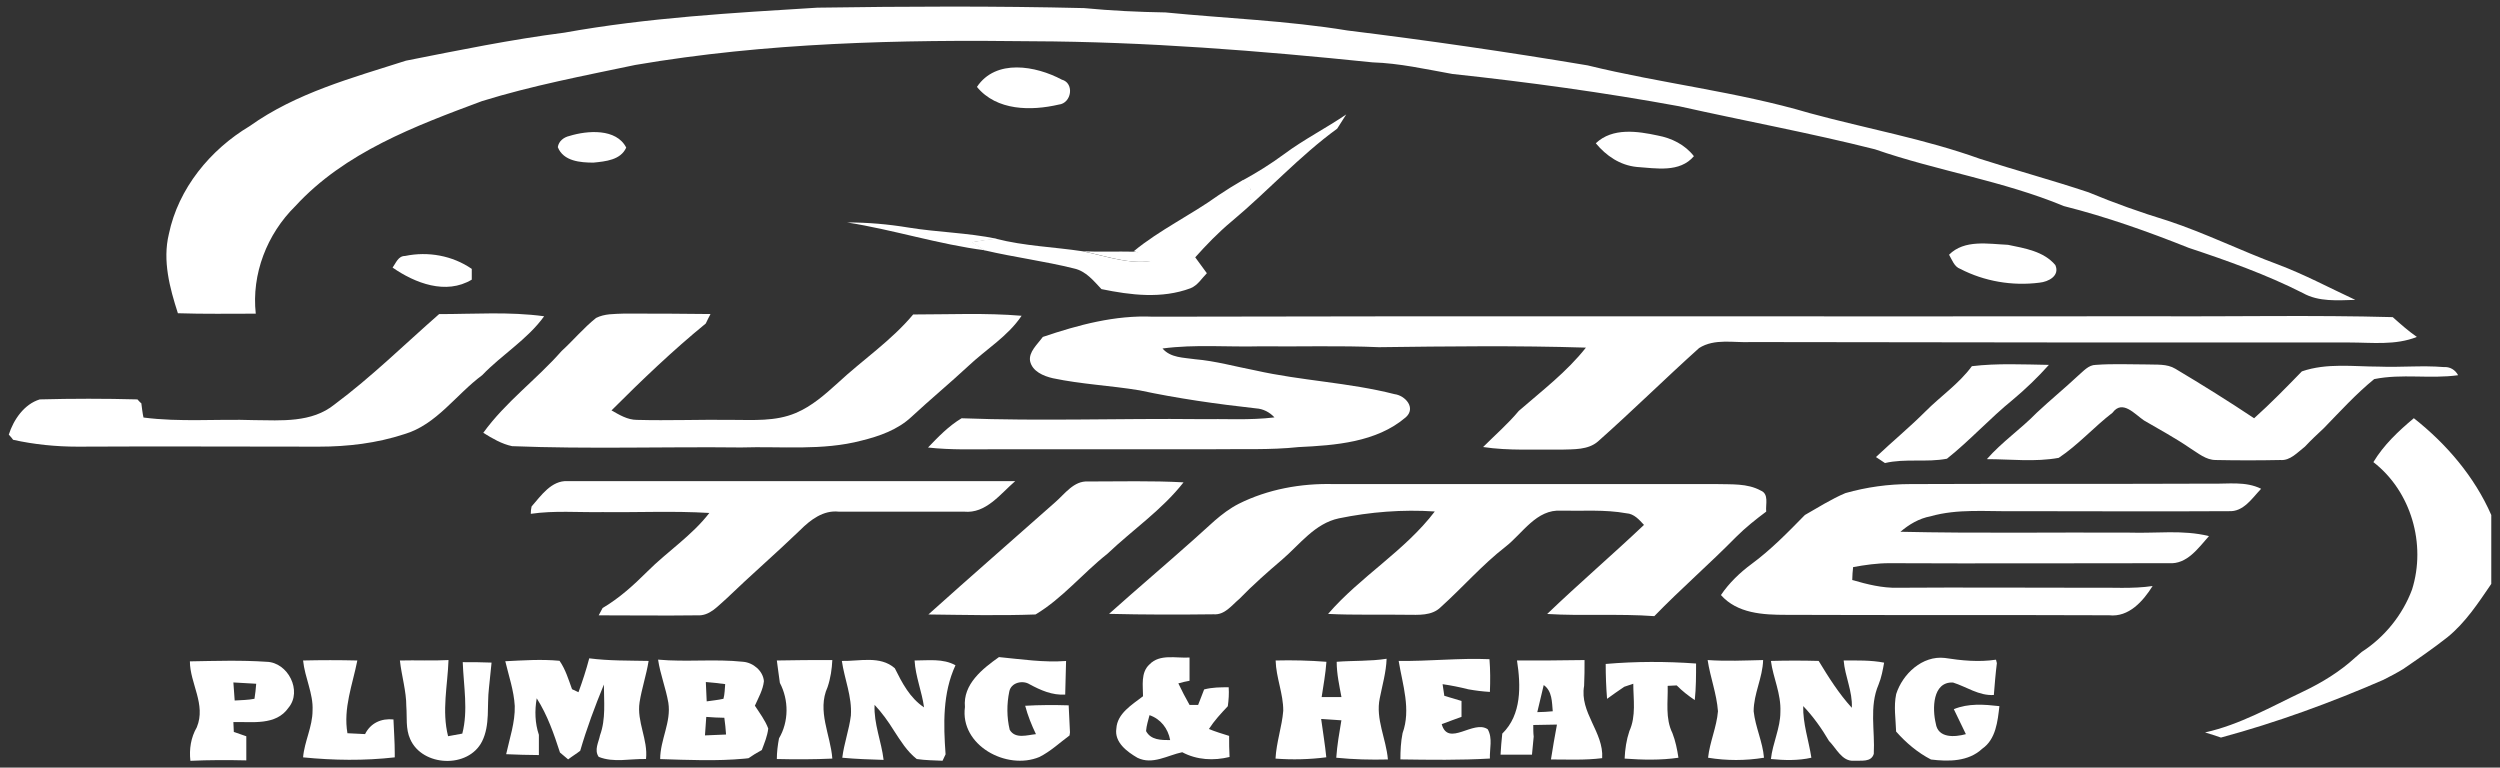 <?xml version="1.0" encoding="utf-8"?>
<!-- Generator: Adobe Illustrator 27.9.0, SVG Export Plug-In . SVG Version: 6.00 Build 0)  -->
<svg version="1.1" id="Layer_1" xmlns="http://www.w3.org/2000/svg" xmlns:xlink="http://www.w3.org/1999/xlink" x="0px" y="0px"
	 viewBox="0 0 404.17 124.1" style="enable-background:new 0 0 404.17 124.1;" xml:space="preserve">
<rect x="0" y="0" width="404.17" height="124.1" fill="#333333" stroke="none"/>
<style type="text/css">
	.st0{fill:#FFFFFF;}
</style>
<g>
	<g>
		<g>
			<path class="st0" d="M207.62,24.9c3.2-2.37,6.75-4.17,10.02-6.4c-0.49,0.77-0.97,1.53-1.46,2.3
				c-6.12,4.45-11.27,10.16-17.11,15.03c-2.09,1.74-4.04,3.76-5.84,5.77c0.63,0.83,1.25,1.74,1.88,2.57
				c-0.83,0.83-1.46,1.95-2.64,2.43c-4.66,1.74-9.67,1.11-14.4,0.14c-1.25-1.32-2.5-2.92-4.45-3.34c-4.73-1.18-9.67-1.81-14.4-2.92
				c-0.7-0.42-1.46-0.83-2.16-1.32c1.32-0.21,2.64-0.49,3.97-0.56c4.59,1.18,9.32,1.32,13.98,2.02c4.1,0.83,8.49,2.57,12.66,1.18
				c4.52-3.48,8.84-7.17,13.43-10.51c0.28-0.21,0.83-0.56,1.11-0.7c-0.49-0.49-0.97-0.9-1.39-1.39
				C203.23,27.89,205.46,26.5,207.62,24.9z"/>
		</g>
		<g>
			<path class="st0" d="M196.97,31.58c1.25-0.83,2.57-1.67,3.9-2.43c0.49,0.49,0.97,0.9,1.39,1.39c-0.28,0.14-0.35,1.74-0.63,1.88
				c-5.08,3.06-8.9,7.3-13.77,10.64c-0.97-0.28-3.55-2.3-4.59-2.43C187.51,37.14,192.52,34.78,196.97,31.58z"/>
		</g>
		<g>
			<path class="st0" d="M136.93,35.96c3.34,0,6.61,0.28,9.95,0.83c4.73,0.77,9.53,0.83,14.26,1.81c-1.32,0.14-2.64,0.35-3.97,0.56
				c0.7,0.42,1.39,0.9,2.16,1.32C151.75,39.51,144.45,37.14,136.93,35.96z"/>
		</g>
		<g>
			<path class="st0" d="M175.06,40.62c2.78,0.14,5.5,0,8.28,0.07c1.04,0.14,2.02,0.28,3.06,0.56c0.49,0.21,0.9,0.35,1.39,0.56
				C183.55,43.2,179.23,41.46,175.06,40.62z"/>
		</g>
		<g>
			<path class="st0" d="M91.23,5.28c13.5-2.43,27.27-3.2,40.91-4.04c14.4-0.21,28.73-0.28,43.13,0.07c4.38,0.42,8.77,0.63,13.15,0.7
				c9.81,0.97,19.69,1.32,29.43,2.92c13.01,1.6,25.95,3.48,38.82,5.64c11.9,2.92,24.14,4.24,35.9,7.72
				c9.18,2.5,18.58,4.17,27.48,7.37c5.84,1.88,11.76,3.48,17.6,5.43c4.17,1.74,8.49,3.27,12.8,4.59c6.12,2.02,11.83,4.87,17.88,7.1
				c4.24,1.6,8.28,3.76,12.45,5.7c-2.85,0.07-5.91,0.35-8.49-1.11c-5.91-2.99-12.17-5.22-18.44-7.3
				c-6.61-2.64-13.29-5.01-20.18-6.75c-9.88-4.1-20.52-5.7-30.54-9.18c-10.44-2.64-21.08-4.59-31.65-6.96
				c-12.17-2.23-24.35-3.9-36.66-5.22c-4.31-0.77-8.56-1.74-12.94-1.88c-18.3-1.88-36.59-3.34-55.03-3.41
				c-21.43-0.28-42.99,0.21-64.14,3.83c-8.28,1.74-16.7,3.34-24.77,5.84c-10.85,4.04-22.19,8.28-30.19,16.98
				c-4.59,4.52-7.1,10.99-6.4,17.39c-4.17,0-8.42,0.07-12.59-0.07c-1.32-4.1-2.5-8.49-1.46-12.8c1.53-7.37,6.68-13.64,13.08-17.46
				c7.51-5.36,16.56-7.79,25.25-10.57C74.11,8.13,82.6,6.39,91.23,5.28z"/>
			<path class="st0" d="M157.94,14.05c3.06-4.59,9.53-3.41,13.71-1.18c2.09,0.56,1.6,3.83-0.49,4.04
				C166.71,17.94,161.14,17.94,157.94,14.05z"/>
			<g>
				<path class="st0" d="M92.06,21.98c2.92-0.9,7.58-1.25,9.18,1.88c-0.9,2.02-3.34,2.23-5.29,2.43c-2.09,0-4.87-0.21-5.77-2.5
					C90.32,22.81,91.16,22.18,92.06,21.98z"/>
			</g>
			<g>
				<path class="st0" d="M257.99,23.16c2.71-2.57,6.75-1.95,10.02-1.25c2.23,0.42,4.38,1.46,5.84,3.34
					c-2.3,2.71-6.12,1.95-9.25,1.74C261.88,26.71,259.66,25.18,257.99,23.16z"/>
			</g>
			<path class="st0" d="M315.1,41.18c2.5-2.5,6.33-1.74,9.53-1.6c2.71,0.56,5.77,1.04,7.65,3.27c0.77,1.74-1.11,2.71-2.57,2.85
				c-4.38,0.56-8.9-0.21-12.8-2.23C315.94,43.13,315.59,42.01,315.1,41.18z"/>
			<g>
				<path class="st0" d="M63.47,43.26c0.56-0.77,0.9-1.88,2.02-1.88c3.69-0.77,7.65-0.07,10.78,2.09c0,0.42,0,1.32,0,1.74
					C72.09,47.72,67.09,45.77,63.47,43.26z"/>
			</g>
			<path class="st0" d="M383.7,74.71c1.67-2.78,4.04-5.01,6.54-7.1c5.29,4.17,9.81,9.46,12.52,15.65V94.4
				c-2.09,3.06-4.17,6.26-7.1,8.63c-2.3,1.81-4.73,3.48-7.17,5.15c-1.04,0.63-2.09,1.18-3.2,1.74c-8.49,3.69-17.25,6.89-26.23,9.32
				c-0.83-0.28-1.67-0.56-2.57-0.83c5.64-1.25,10.71-4.17,15.86-6.61c3.06-1.46,5.91-3.2,8.42-5.5c0.28-0.21,0.77-0.7,1.04-0.9
				c3.69-2.37,6.61-5.98,8.14-10.09C392.26,88,389.82,79.44,383.7,74.71z"/>
		</g>
	</g>
	<g>
		<path class="st0" d="M54.08,65.39c5.98-4.45,11.27-9.67,16.91-14.61c5.64,0,11.34-0.42,16.98,0.35
			c-2.71,3.76-6.82,6.19-10.02,9.53c-4.24,3.13-7.37,8-12.59,9.53c-4.45,1.46-9.11,2.02-13.84,2.02c-13.01,0-25.95-0.07-38.96,0
			c-3.48,0-7.03-0.35-10.44-1.11c-0.14-0.21-0.49-0.63-0.7-0.83c0.77-2.43,2.5-4.94,5.01-5.7c5.29-0.14,10.51-0.14,15.79,0
			c0.14,0.14,0.42,0.49,0.63,0.63c0.07,0.56,0.21,1.74,0.35,2.3c5.91,0.77,11.9,0.21,17.88,0.42
			C45.45,67.96,50.39,68.38,54.08,65.39z"/>
		<path class="st0" d="M96.37,51.4c1.39-0.7,2.92-0.63,4.45-0.7c4.66,0,9.32,0,14.05,0.07c-0.21,0.35-0.56,1.11-0.77,1.53
			c-5.36,4.38-10.37,9.18-15.24,14.05c1.25,0.7,2.57,1.53,4.1,1.53c5.15,0.14,10.23-0.07,15.38,0c3.41,0,7.03,0.28,10.3-1.11
			c2.64-1.11,4.73-2.99,6.82-4.87c4.04-3.76,8.63-6.82,12.17-11.06c5.84,0,11.69-0.28,17.53,0.21c-2.23,3.34-5.77,5.43-8.63,8.14
			c-2.99,2.78-6.19,5.43-9.18,8.21c-2.23,2.09-5.22,3.13-8.07,3.83c-6.33,1.67-12.94,0.9-19.48,1.11
			c-12.31-0.14-24.7,0.28-37.01-0.21c-1.67-0.35-3.2-1.25-4.66-2.16c3.62-5.01,8.63-8.63,12.66-13.22
			C92.62,55.09,94.36,53,96.37,51.4z"/>
		<path class="st0" d="M200.24,81.46c4.73-2.37,10.09-3.34,15.38-3.2c20.66,0,41.26,0,61.92,0c2.37,0.07,4.94-0.14,7.1,1.04
			c1.39,0.56,0.77,2.23,0.9,3.41c-1.67,1.25-3.34,2.57-4.87,4.1c-4.31,4.38-8.97,8.42-13.22,12.8c-5.77-0.42-11.55,0-17.32-0.35
			c5.15-4.94,10.51-9.53,15.65-14.4c-0.77-0.83-1.6-1.81-2.85-1.88c-3.48-0.63-7.03-0.35-10.51-0.42c-4.04-0.28-6.26,3.69-9.04,5.84
			c-3.76,2.92-6.89,6.54-10.44,9.74c-1.46,1.46-3.62,1.25-5.5,1.25c-4.24-0.07-8.49,0.07-12.73-0.14
			c5.22-6.05,12.38-10.16,17.25-16.56c-5.22-0.35-10.44,0.07-15.51,1.11c-3.9,0.83-6.33,4.24-9.18,6.68
			c-2.37,2.02-4.73,4.1-6.89,6.33c-1.25,1.04-2.37,2.64-4.17,2.5c-5.64,0.07-11.27,0.07-16.91-0.07c4.52-4.04,9.11-7.93,13.64-11.97
			C195.23,85.29,197.39,82.92,200.24,81.46z"/>
		<g>
			<path class="st0" d="M168.59,54.47c5.77-1.95,11.69-3.55,17.81-3.27c54.06-0.14,108.04,0,162.1-0.07
				c12.73,0.07,25.53-0.21,38.33,0.14c1.25,1.11,2.5,2.23,3.9,3.2c-3.48,1.39-7.24,0.9-10.92,0.9c-32.21,0-64.49,0-96.7-0.07
				c-2.78,0.14-5.91-0.63-8.42,0.97c-5.5,4.94-10.78,10.16-16.35,15.1c-1.6,1.39-3.9,1.25-5.91,1.32
				c-4.24-0.07-8.49,0.21-12.66-0.42c1.95-1.95,4.04-3.76,5.77-5.84c3.76-3.27,7.79-6.33,10.85-10.23
				c-11.13-0.35-22.33-0.21-33.46-0.07c-6.4-0.28-12.8-0.07-19.2-0.14c-5.29,0.14-10.51-0.35-15.79,0.35
				c1.32,1.53,3.41,1.46,5.29,1.74c3.27,0.28,6.47,1.18,9.74,1.81c7.44,1.67,15.1,1.95,22.47,3.83c1.74,0.21,3.55,2.23,1.81,3.76
				c-4.73,4.04-11.41,4.52-17.32,4.8c-4.59,0.49-9.25,0.28-13.91,0.35c-11.62,0-23.17,0-34.79,0c-3.76,0-7.44,0.14-11.2-0.28
				c1.67-1.74,3.34-3.48,5.43-4.73c12.8,0.49,25.6,0,38.47,0.14c4.04-0.07,8.07,0.21,12.11-0.28c-0.77-0.83-1.81-1.39-2.99-1.46
				c-6.33-0.7-12.66-1.6-18.85-2.92c-4.66-0.77-9.32-0.97-13.98-1.95c-1.53-0.35-3.34-1.11-3.69-2.78
				C166.29,56.9,167.68,55.72,168.59,54.47z"/>
		</g>
		<g>
			<path class="st0" d="M318.79,59.2c4.1-0.49,8.28-0.28,12.45-0.21c-1.81,2.02-3.76,3.9-5.84,5.64c-3.69,2.99-6.96,6.61-10.64,9.53
				c-3.27,0.63-6.75-0.07-10.02,0.7c-0.35-0.21-1.11-0.77-1.46-0.97c2.64-2.5,5.43-4.8,8-7.37C313.71,64.07,316.7,62.05,318.79,59.2
				z"/>
		</g>
		<path class="st0" d="M335.97,60.73c0.83-0.7,1.67-1.74,2.85-1.74c2.78-0.21,5.5-0.07,8.28-0.07c1.53,0.07,3.2-0.14,4.59,0.7
			c4.31,2.57,8.56,5.22,12.73,8c2.71-2.43,5.22-5.01,7.72-7.58c4.04-1.39,8.35-0.77,12.45-0.77c3.48,0.14,6.96-0.21,10.44,0.07
			c1.04-0.07,1.88,0.42,2.37,1.32c-4.52,0.63-9.11-0.28-13.57,0.63c-2.92,2.37-5.5,5.22-8.14,7.93c-1.04,0.97-2.09,1.95-3.06,2.99
			c-1.18,0.9-2.37,2.3-3.97,2.16c-3.48,0.07-6.96,0.07-10.44,0c-1.6,0-2.85-1.11-4.1-1.88c-2.43-1.67-5.01-3.06-7.51-4.52
			c-1.53-1.04-3.48-3.41-5.08-1.25c-2.99,2.3-5.57,5.22-8.7,7.3c-3.83,0.7-7.79,0.21-11.62,0.21c2.43-2.78,5.5-4.87,8.07-7.51
			C331.45,64.69,333.82,62.74,335.97,60.73z"/>
		<g>
			<path class="st0" d="M85.94,81.88c1.53-1.74,3.2-4.24,5.84-4.1c24.14,0,48.21,0,72.35,0c-2.43,2.09-4.73,5.29-8.28,4.94
				c-6.75,0-13.5,0-20.24,0c-2.5-0.28-4.59,1.32-6.26,2.99c-3.9,3.76-8,7.3-11.9,11.06c-1.39,1.18-2.71,2.85-4.73,2.71
				c-5.29,0.07-10.64,0-15.93,0c0.14-0.28,0.49-0.9,0.63-1.18c2.71-1.6,5.01-3.69,7.24-5.91c3.27-3.27,7.17-5.77,10.02-9.46
				c-5.77-0.35-11.48-0.07-17.25-0.14c-3.9,0.07-7.79-0.28-11.62,0.28C85.8,82.71,85.87,82.15,85.94,81.88z"/>
		</g>
		<path class="st0" d="M170.61,81.18c1.53-1.32,2.99-3.48,5.29-3.34c5.15,0,10.3-0.14,15.44,0.14c-3.48,4.45-8.21,7.65-12.31,11.55
			c-3.97,3.13-7.3,7.24-11.62,9.81c-5.77,0.21-11.55,0.07-17.32,0C156.9,93.22,163.79,87.23,170.61,81.18z"/>
		<g>
			<path class="st0" d="M298.34,79.72c3.41-0.97,6.96-1.46,10.51-1.46c16.21-0.07,32.49,0,48.7-0.07c2.64,0.07,5.5-0.42,8,0.83
				c-1.46,1.53-2.85,3.76-5.22,3.62c-11.62,0.07-23.17,0-34.79,0c-4.45,0.07-9.04-0.42-13.43,0.83c-1.88,0.35-3.48,1.32-4.87,2.5
				c12.38,0.28,24.7,0.07,37.08,0.14c4.24,0.14,8.56-0.49,12.8,0.56c-1.74,1.95-3.55,4.59-6.47,4.38c-15.1,0-30.12,0.07-45.22,0
				c-1.95,0-3.9,0.28-5.84,0.63c-0.07,0.7-0.14,1.39-0.14,2.09c2.43,0.7,4.87,1.32,7.37,1.25c10.44-0.07,20.87,0,31.31,0
				c3.27-0.07,6.61,0.21,9.88-0.28c-1.53,2.43-3.83,5.08-7.03,4.73c-17.39-0.07-34.79,0-52.25-0.07c-3.69,0-7.86-0.21-10.51-3.2
				c1.32-1.95,3.06-3.62,4.94-5.01c3.13-2.3,5.91-5.15,8.63-7.93C293.88,82.08,296.04,80.69,298.34,79.72z"/>
		</g>
	</g>
	<g>
		<g>
			<path class="st0" d="M185.84,107.41c1.67-1.74,4.31-0.97,6.47-1.11c0,1.25,0,2.5,0,3.76c-0.42,0.07-1.39,0.28-1.81,0.42
				c0.56,1.18,1.18,2.37,1.81,3.48c0.35,0,1.04,0,1.39,0c0.35-0.83,0.63-1.67,0.97-2.5c1.32-0.35,2.64-0.35,3.97-0.35
				c0.07,1.04,0,2.02-0.14,3.06c-1.11,1.18-2.16,2.3-3.06,3.69c1.04,0.42,2.16,0.77,3.27,1.11c0,1.11,0,2.3,0.07,3.41
				c-2.57,0.63-5.29,0.49-7.65-0.77c-2.37,0.49-4.8,2.09-7.24,0.9c-1.67-0.97-3.76-2.5-3.41-4.73c0.14-2.43,2.5-3.83,4.31-5.22
				C184.8,110.89,184.38,108.73,185.84,107.41z M185.84,115.62c-0.21,0.83-0.49,1.67-0.56,2.57c0.77,1.46,2.43,1.46,3.9,1.46
				C188.83,117.77,187.65,116.24,185.84,115.62z"/>
		</g>
		<path class="st0" d="M125.59,106.78c2.99-0.07,5.98-0.07,8.97-0.07c-0.07,1.46-0.28,2.92-0.77,4.38
			c-1.74,3.83,0.49,7.72,0.77,11.55c-2.99,0.14-5.98,0.14-8.97,0.07c0-1.11,0.14-2.23,0.35-3.34c1.6-2.71,1.6-6.19,0.14-8.97
			C125.94,109.22,125.73,108.03,125.59,106.78z"/>
		<g>
			<path class="st0" d="M245.25,106.78c3.62,0,7.3,0,10.92-0.07c0,1.39,0,2.78-0.07,4.17c-0.77,4.31,3.2,7.51,2.92,11.69
				c-2.78,0.35-5.57,0.21-8.28,0.21c0.28-1.88,0.63-3.76,0.97-5.64c-1.25,0-2.57,0.07-3.83,0.07c0,0.49,0,1.39,0.07,1.88
				c-0.07,0.97-0.21,1.95-0.28,2.92c-1.67,0-3.41,0-5.08,0c0.07-1.11,0.14-2.23,0.28-3.41
				C246.02,115.55,245.88,110.82,245.25,106.78z M249.57,110.75c-0.35,1.46-0.7,2.92-1.04,4.38c0.83,0,1.67-0.07,2.5-0.14
				C250.89,113.53,250.96,111.72,249.57,110.75z"/>
		</g>
		<path class="st0" d="M276.07,106.71c2.99,0.21,5.98,0.07,8.97,0c-0.07,2.85-1.53,5.43-1.53,8.28c0.28,2.57,1.46,4.94,1.67,7.51
			c-2.99,0.49-6.05,0.49-9.04,0c0.28-2.57,1.39-4.94,1.6-7.51C277.53,112.14,276.49,109.5,276.07,106.71z"/>
		<path class="st0" d="M286.3,106.85c2.57-0.07,5.15-0.07,7.72,0c1.6,2.64,3.27,5.29,5.36,7.58c0.14-2.64-1.11-5.08-1.32-7.65
			c2.16,0,4.38-0.07,6.54,0.35c-0.21,1.18-0.42,2.37-0.9,3.55c-1.53,3.55-0.56,7.44-0.77,11.2c-0.42,1.39-2.02,1.04-3.2,1.11
			c-1.95,0.14-2.85-2.02-4.04-3.2c-1.18-2.02-2.57-3.97-4.17-5.64c-0.07,2.85,0.9,5.57,1.32,8.35c-2.16,0.49-4.38,0.42-6.54,0.21
			c0.28-2.57,1.53-5.01,1.53-7.58C287.97,112.14,286.65,109.56,286.3,106.85z"/>
		<path class="st0" d="M306.55,112.21c1.04-3.27,4.24-6.26,7.86-5.84c2.71,0.42,5.5,0.7,8.28,0.28l0.14,0.56
			c-0.21,1.67-0.35,3.41-0.49,5.15c-2.43,0.14-4.38-1.32-6.61-2.02c-3.34-0.14-3.34,4.31-2.78,6.61c0.35,2.43,3.06,2.23,4.87,1.74
			c-0.63-1.32-1.32-2.71-1.95-4.04c2.37-0.97,4.87-0.77,7.37-0.49c-0.28,2.43-0.56,5.36-2.78,6.89c-2.23,2.09-5.43,2.09-8.28,1.74
			c-2.16-1.11-4.04-2.71-5.64-4.52C306.48,116.24,306.13,114.23,306.55,112.21z"/>
		<path class="st0" d="M49,106.78c2.92-0.07,5.84-0.07,8.77,0c-0.77,3.9-2.3,7.72-1.6,11.76c0.97,0.07,1.88,0.07,2.85,0.14
			c0.9-1.81,2.64-2.57,4.59-2.37c0.07,1.81,0.21,3.62,0.21,5.5v0.63c-4.94,0.56-9.88,0.49-14.82,0c0.21-2.57,1.53-4.94,1.53-7.58
			C50.67,112.14,49.28,109.56,49,106.78z"/>
		<path class="st0" d="M95.26,106.43c3.2,0.42,6.4,0.35,9.6,0.42c-0.35,2.23-1.11,4.45-1.46,6.68c-0.49,3.13,1.39,6.05,1.04,9.18
			c-2.57-0.07-5.22,0.63-7.65-0.35c-0.77-1.11,0-2.37,0.21-3.48c0.97-2.64,0.63-5.5,0.63-8.21c-1.46,3.55-2.78,7.1-3.83,10.71
			c-0.63,0.49-1.32,0.9-1.95,1.39c-0.35-0.28-0.97-0.83-1.32-1.11c-0.97-2.99-2.02-6.05-3.76-8.77c-0.35,2.02-0.28,4.04,0.35,5.91
			c0,1.11,0,2.16,0,3.27c-1.74,0-3.55-0.07-5.29-0.14c0.56-2.57,1.46-5.15,1.39-7.79c-0.14-2.5-0.97-4.87-1.53-7.24
			c2.92-0.14,5.84-0.35,8.77-0.07c0.97,1.39,1.46,3.06,2.02,4.59c0.28,0.14,0.77,0.35,1.04,0.49
			C94.15,110.19,94.77,108.31,95.26,106.43z"/>
		<g>
			<path class="st0" d="M106.39,106.64c4.59,0.42,9.18-0.14,13.77,0.35c1.6,0.14,3.2,1.46,3.34,3.13c-0.14,1.39-0.9,2.71-1.46,3.97
				c0.77,1.18,1.67,2.37,2.16,3.69c-0.14,1.25-0.63,2.37-1.04,3.48c-0.77,0.42-1.46,0.83-2.16,1.32l-0.63,0.07
				c-4.52,0.42-9.11,0.21-13.64,0.07c0-3.13,1.81-5.98,1.32-9.11C107.64,111.23,106.74,109.01,106.39,106.64z M114.11,110.26
				c0.07,1.04,0.07,2.09,0.14,3.13c0.9-0.14,1.81-0.21,2.71-0.42c0.21-0.77,0.21-1.6,0.28-2.37
				C116.2,110.47,115.16,110.33,114.11,110.26z M114.18,115.9c-0.07,0.97-0.14,2.02-0.21,2.99c1.11-0.07,2.3-0.07,3.41-0.14
				c-0.07-0.9-0.14-1.81-0.28-2.71C116.2,116.04,115.16,115.97,114.18,115.9z"/>
		</g>
		<path class="st0" d="M206.23,106.78c2.71-0.07,5.5,0,8.21,0.21c-0.14,1.95-0.49,3.83-0.77,5.7c1.04,0,2.16,0,3.2,0
			c-0.35-1.88-0.77-3.76-0.77-5.7c2.71-0.21,5.43-0.07,8.07-0.49c-0.07,2.16-0.7,4.31-1.11,6.4c-0.7,3.34,1.04,6.54,1.32,9.88
			c-2.78,0.07-5.57,0-8.35-0.28c0.14-2.02,0.49-4.04,0.83-6.05c-1.11-0.07-2.16-0.14-3.27-0.21c0.28,2.09,0.63,4.17,0.83,6.19
			c-2.71,0.35-5.5,0.42-8.21,0.21c0.14-2.64,1.04-5.15,1.25-7.72C207.48,112.14,206.3,109.56,206.23,106.78z"/>
		<g>
			<path class="st0" d="M30.7,106.92c4.1-0.07,8.28-0.21,12.38,0.07c3.48,0.07,5.84,4.73,3.55,7.44c-2.02,2.92-5.91,2.23-8.9,2.3
				c0,0.42,0.07,1.18,0.07,1.6c0.7,0.21,1.32,0.49,2.02,0.7c0,1.32,0,2.57,0,3.9c-2.99-0.07-6.05-0.07-9.04,0.07
				c-0.21-1.88,0.07-3.76,1.04-5.43C33.34,113.88,30.7,110.47,30.7,106.92z M37.73,110.33c0.07,0.97,0.14,1.95,0.21,2.92
				c1.04-0.07,2.16-0.07,3.2-0.28c0.14-0.83,0.21-1.6,0.28-2.43C40.16,110.47,38.98,110.4,37.73,110.33z"/>
		</g>
		<path class="st0" d="M64.65,106.78c2.64-0.07,5.22,0.07,7.86-0.07c-0.14,4.1-1.11,8.21-0.07,12.31c0.77-0.14,1.53-0.28,2.3-0.42
			c0.97-3.76,0.21-7.65,0.07-11.55c1.53,0,3.06,0,4.66,0.07c-0.14,1.39-0.28,2.78-0.42,4.1c-0.35,2.85,0.21,5.98-1.11,8.63
			c-2.23,4.45-9.67,4.1-11.62-0.35c-0.77-1.67-0.49-3.55-0.63-5.29C65.69,111.72,64.93,109.29,64.65,106.78z"/>
		<path class="st0" d="M156,114.3c-0.35-3.69,2.85-6.19,5.5-8.07c3.62,0.35,7.24,0.9,10.85,0.63c-0.07,1.81-0.07,3.62-0.14,5.43
			c-2.09,0.14-3.97-0.7-5.77-1.67c-1.11-0.7-2.99-0.28-3.27,1.18c-0.42,2.02-0.42,4.17,0.07,6.19c0.9,1.53,2.85,0.83,4.24,0.7
			c-0.7-1.46-1.32-2.99-1.74-4.59c2.37-0.14,4.66-0.14,7.03-0.07c0.07,1.46,0.14,2.92,0.21,4.38l-0.07,0.49
			c-1.6,1.18-3.06,2.57-4.87,3.48C162.74,124.59,155.16,120.49,156,114.3z"/>
		<path class="st0" d="M226.12,106.85c4.87,0.07,9.81-0.49,14.68-0.28c0.14,1.74,0.14,3.48,0.07,5.29c-1.18-0.07-2.3-0.21-3.48-0.42
			c-1.39-0.35-2.78-0.63-4.17-0.83c0.07,0.49,0.21,1.39,0.28,1.88c0.9,0.28,1.88,0.56,2.78,0.83c0,0.83,0,1.74,0,2.57
			c-1.11,0.42-2.16,0.77-3.2,1.18c1.04,3.76,5.15-0.77,7.44,0.83c0.83,1.46,0.28,3.2,0.35,4.73c-4.8,0.28-9.67,0.21-14.47,0.14
			c0-1.39,0.07-2.85,0.35-4.24C228.14,114.71,226.75,110.68,226.12,106.85z"/>
		<path class="st0" d="M136.1,106.85c2.85,0.07,6.19-0.9,8.56,1.18c1.18,2.37,2.43,4.8,4.73,6.33c-0.35-2.57-1.39-5.01-1.53-7.58
			c2.23,0,4.59-0.35,6.61,0.77c-2.09,4.52-1.95,9.53-1.6,14.4c-0.14,0.28-0.35,0.77-0.49,1.04c-1.39-0.07-2.78-0.07-4.17-0.28
			c-1.6-1.25-2.64-2.99-3.69-4.59c-0.9-1.46-1.95-2.92-3.13-4.17c-0.14,3.06,1.11,5.91,1.46,8.9c-2.23-0.07-4.45-0.14-6.68-0.35
			c0.28-2.3,1.11-4.52,1.39-6.82C137.77,112.63,136.52,109.77,136.1,106.85z"/>
		<path class="st0" d="M259.59,107.34c4.87-0.42,9.74-0.42,14.61-0.07c0,1.95,0,3.97-0.21,5.91c-1.04-0.7-2.02-1.46-2.92-2.37
			c-0.35,0-1.11,0.07-1.46,0.07c0.07,2.57-0.42,5.22,0.77,7.65c0.49,1.25,0.77,2.64,0.97,3.97c-2.85,0.42-5.84,0.35-8.7,0.14
			c0.07-1.53,0.28-2.99,0.77-4.45c1.11-2.43,0.63-5.15,0.63-7.65c-0.35,0.14-1.11,0.35-1.46,0.49c-0.97,0.63-1.88,1.32-2.78,1.95
			C259.66,111.1,259.59,109.22,259.59,107.34z"/>
	</g>
</g>
</svg>
